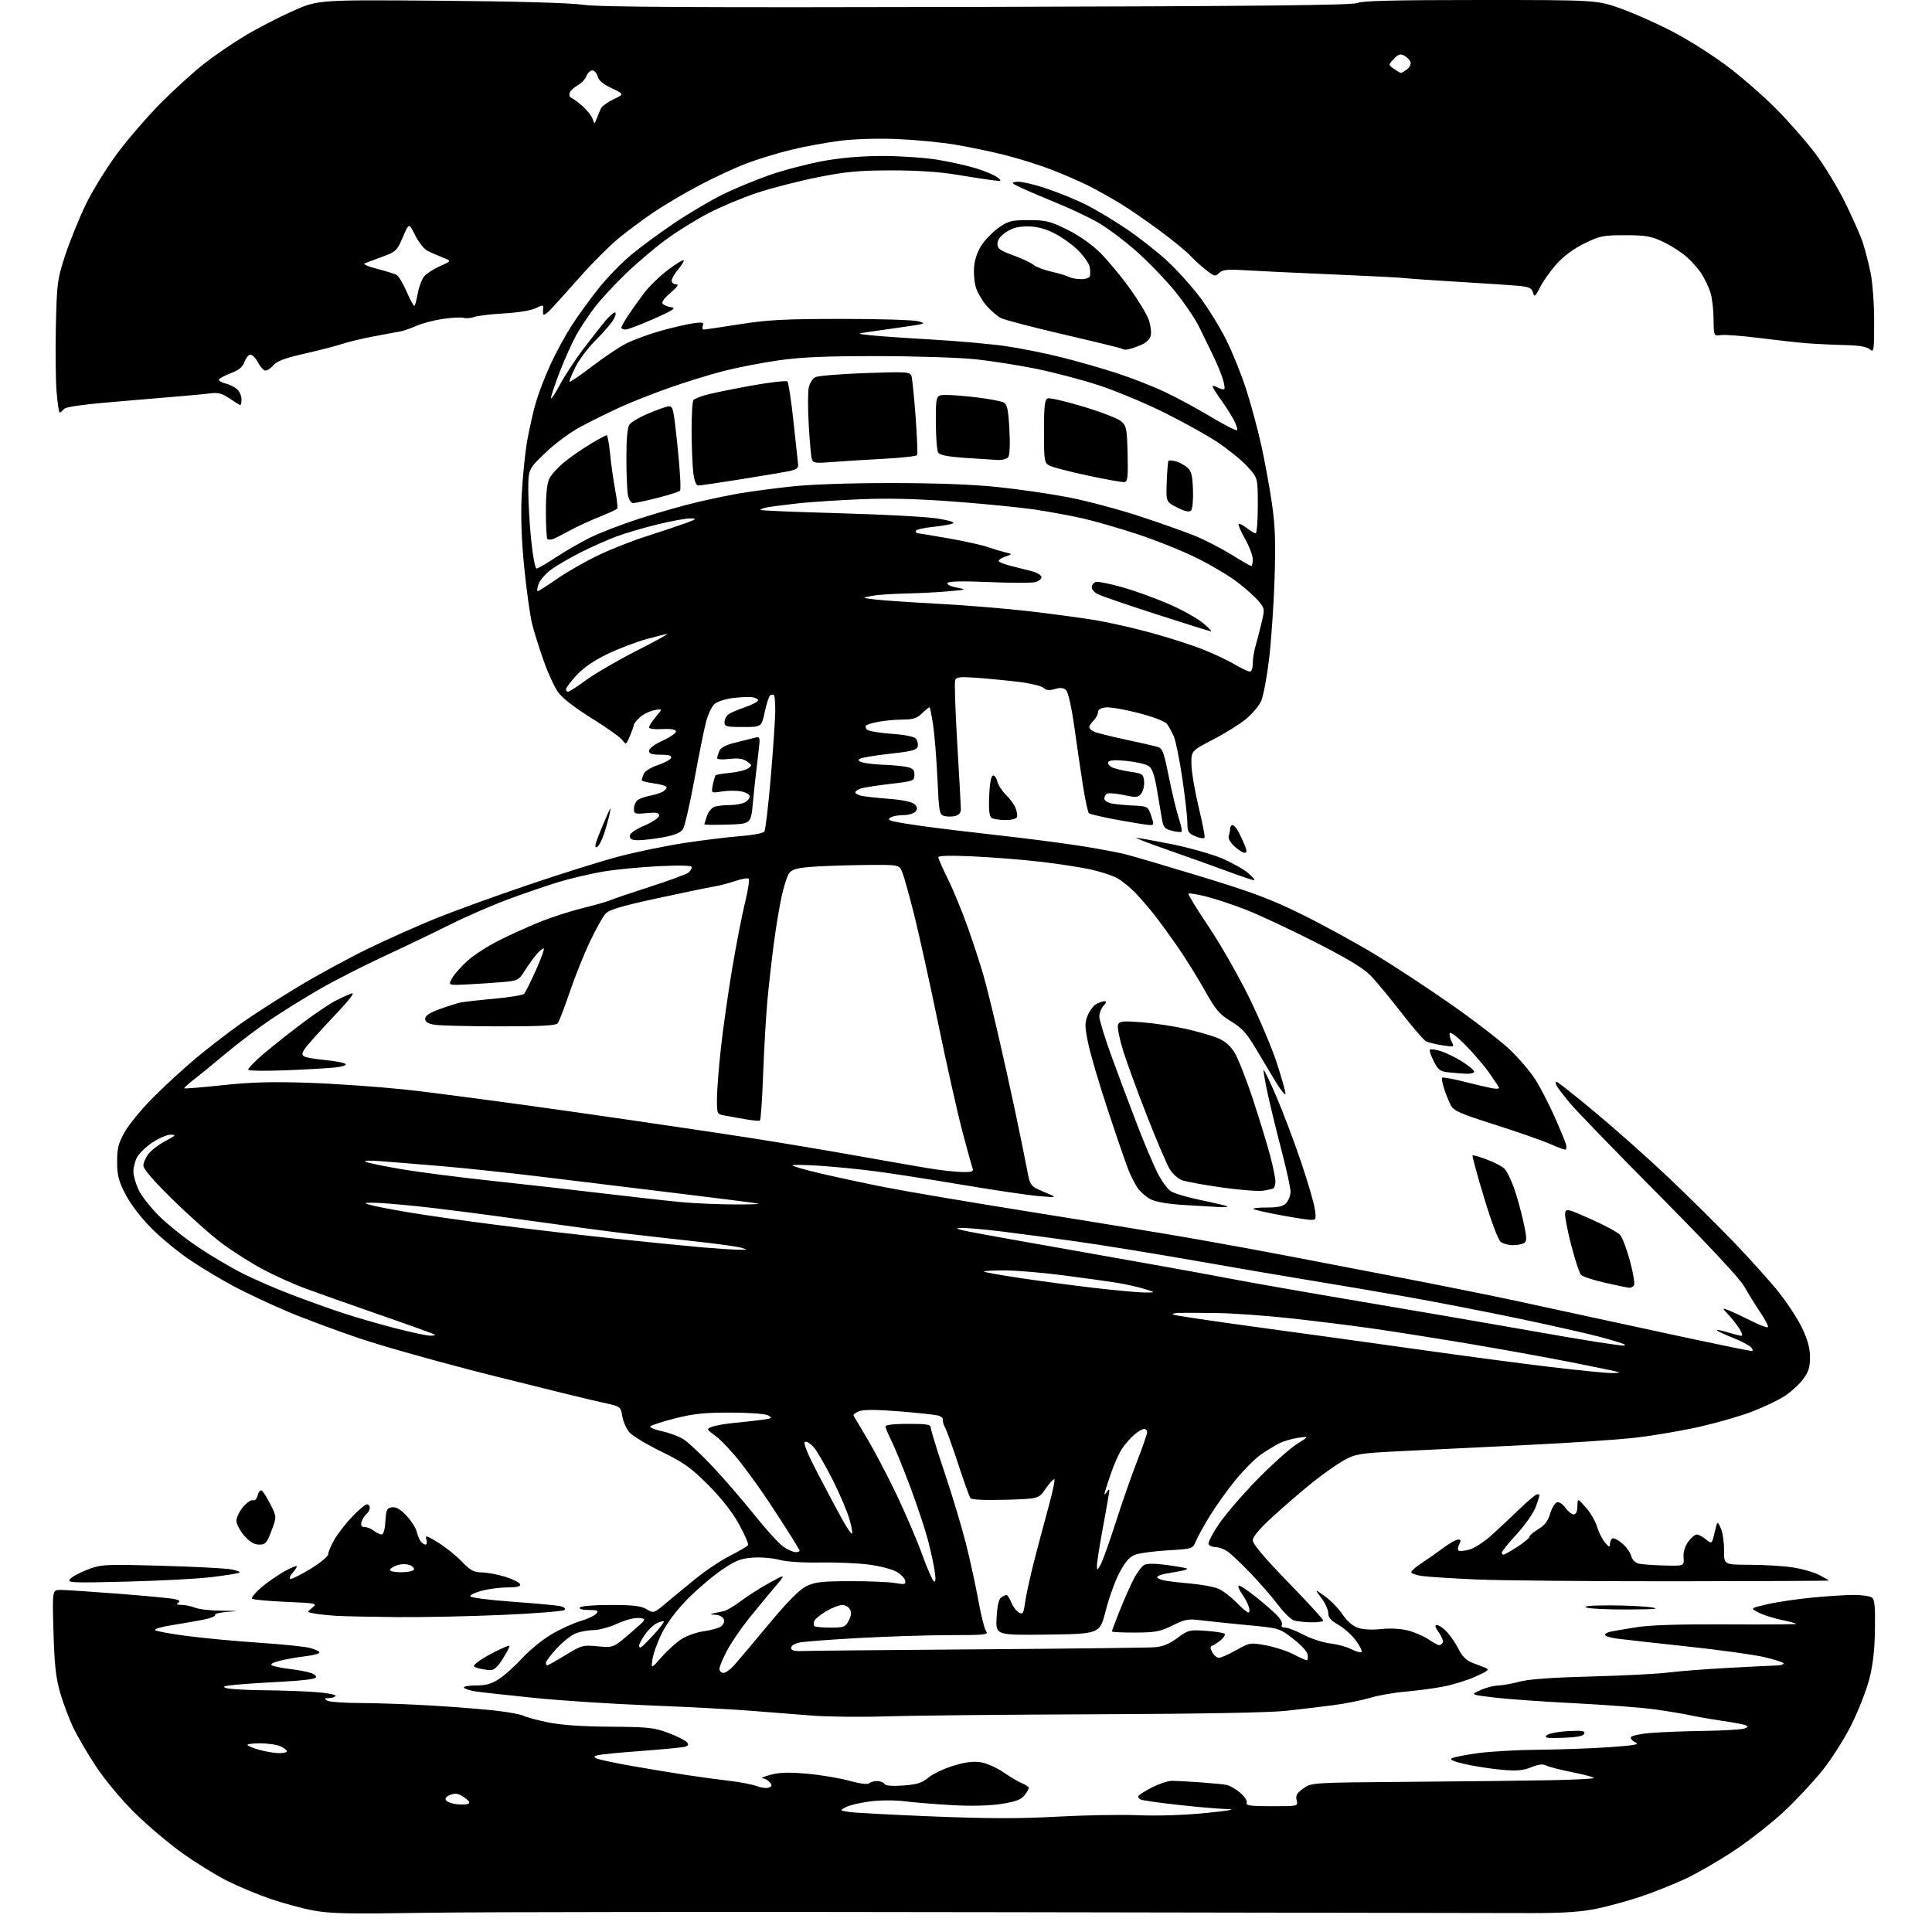 <?xml version="1.0" encoding="UTF-8" standalone="no"?>
<svg 
  version="1.1" 
  xmlns="http://www.w3.org/2000/svg" 
  xmlns:xlink="http://www.w3.org/1999/xlink" 
  xmlns:svg="http://www.w3.org/2000/svg"
  xmlns:rdf="http://www.w3.org/1999/02/22-rdf-syntax-ns#"
  xmlns:cc="http://creativecommons.org/ns#"
  xmlns:dc="http://purl.org/dc/elements/1.1/"
  viewBox="0 0 768 768"
  width="768"
  height="768"
>
<style>svg {background-color: white; }</style>"
<path stroke="none" fill="black" fill-rule="evenodd" d="M169.50,760.36C138.87,760.86 131.13,760.70 124.54,759.45C120.17,758.63 112.52,756.55 107.54,754.85C102.57,753.15 94.90,749.96 90.50,747.76C86.10,745.57 78.05,740.61 72.62,736.75C67.18,732.88 58.59,725.62 53.53,720.61C48.29,715.43 41.69,707.53 38.23,702.29C34.88,697.22 30.79,690.25 29.14,686.79C27.49,683.33 25.15,677.12 23.95,673.00C22.22,667.08 21.65,661.98 21.26,648.75C20.77,632.00 20.77,632.00 24.13,632.01C25.99,632.02 36.27,632.71 47.00,633.53C57.73,634.36 67.78,635.31 69.34,635.65C71.40,636.10 71.81,636.50 70.84,637.12C69.91,637.71 70.32,637.97 72.18,637.98C73.66,637.99 76.14,638.51 77.68,639.13C79.23,639.75 84.10,640.27 88.50,640.29C94.89,640.32 95.34,640.40 90.72,640.71C87.54,640.93 85.19,641.50 85.49,641.98C85.78,642.46 83.66,643.31 80.76,643.87C77.87,644.43 72.20,645.41 68.16,646.05C64.12,646.69 61.19,647.57 61.66,648.01C62.12,648.44 67.90,649.50 74.50,650.35C81.10,651.21 93.92,652.40 103.00,653.01C112.08,653.61 121.19,654.55 123.25,655.09C125.31,655.63 127.00,656.45 127.00,656.90C127.00,657.35 124.45,658.02 121.33,658.39C118.21,658.76 113.66,659.56 111.21,660.18C108.35,660.90 107.26,661.55 108.14,662.03C108.89,662.43 112.17,663.08 115.43,663.47C118.70,663.87 122.48,664.61 123.85,665.13C125.34,665.70 125.96,666.44 125.41,666.98C124.91,667.48 119.10,668.16 112.50,668.48C105.90,668.81 97.58,669.35 94.00,669.69C88.97,670.17 88.07,670.48 90.00,671.05C91.38,671.47 98.12,671.85 105.00,671.91C111.88,671.96 121.20,672.30 125.72,672.65C130.24,673.00 133.70,673.68 133.41,674.15C133.12,674.62 131.90,675.01 130.69,675.02C128.91,675.03 128.78,675.21 130.00,676.00C130.82,676.53 136.90,676.98 143.50,676.99C150.10,677.00 162.93,677.46 172.00,678.01C181.07,678.56 192.50,679.47 197.38,680.04C202.27,680.61 207.08,681.51 208.08,682.04C209.08,682.58 213.40,683.75 217.70,684.64C222.93,685.73 231.11,686.31 242.50,686.39C257.79,686.50 260.13,686.76 265.73,688.89C269.16,690.19 272.45,691.84 273.04,692.54C273.83,693.50 273.64,693.96 272.30,694.35C271.31,694.64 263.75,695.37 255.50,695.99C247.25,696.60 239.38,697.34 238.01,697.63C236.09,698.04 235.86,698.34 237.01,698.96C237.83,699.41 244.12,700.76 251.00,701.97C257.88,703.18 267.77,704.82 273.00,705.61C278.23,706.40 285.88,707.44 290.00,707.92C294.12,708.40 298.97,709.33 300.76,710.00C302.56,710.66 304.75,710.93 305.63,710.59C306.92,710.09 306.99,709.69 305.99,708.49C305.31,707.67 304.02,706.96 303.13,706.91C302.23,706.86 303.63,706.23 306.24,705.52C309.74,704.55 313.52,704.44 320.74,705.07C326.11,705.54 333.65,706.80 337.50,707.86C341.69,709.02 344.88,709.44 345.45,708.90C345.97,708.41 347.41,708.00 348.64,708.00C349.87,708.00 351.19,708.51 351.58,709.12C352.03,709.86 354.62,710.08 359.08,709.76C364.52,709.37 366.50,708.75 368.99,706.66C370.69,705.23 375.11,703.11 378.80,701.97C383.46,700.51 386.79,700.07 389.72,700.50C392.09,700.84 396.16,702.64 399.00,704.59C401.78,706.50 405.17,708.49 406.53,709.01C407.89,709.53 408.99,710.30 408.98,710.73C408.97,711.15 408.18,712.50 407.23,713.71C405.92,715.39 403.68,716.21 398.00,717.09C393.26,717.82 386.08,718.00 378.50,717.57C371.90,717.20 363.46,716.52 359.74,716.05C355.93,715.56 349.91,715.57 345.98,716.07C342.13,716.55 337.80,717.57 336.35,718.32C333.72,719.70 333.72,719.70 337.61,720.29C339.75,720.62 354.77,721.42 371.00,722.07C392.85,722.95 405.55,722.97 420.00,722.16C430.73,721.56 445.35,721.30 452.50,721.58C460.39,721.90 471.00,721.54 479.50,720.68C488.82,719.74 491.61,719.22 487.85,719.13C484.74,719.06 476.11,718.33 468.68,717.50C461.25,716.68 454.46,715.73 453.59,715.40C452.72,715.06 452.27,714.38 452.58,713.88C452.89,713.37 455.38,711.83 458.13,710.44C460.87,709.05 464.32,707.91 465.80,707.90C467.29,707.90 472.32,708.17 477.00,708.50C481.68,708.83 486.48,709.30 487.67,709.55C488.87,709.80 491.26,711.19 492.98,712.63C494.71,714.10 495.88,715.88 495.59,716.64C495.16,717.73 497.10,718.00 505.55,718.00C516.04,718.00 516.04,718.00 515.44,715.62C514.97,713.73 515.51,712.77 518.10,710.93C521.35,708.61 521.41,708.61 560.43,708.30C581.92,708.13 607.03,707.85 616.24,707.67C625.45,707.49 633.23,707.11 633.52,706.81C633.81,706.52 630.10,705.50 625.27,704.54C620.45,703.58 615.68,702.36 614.67,701.82C613.38,701.13 611.62,701.33 608.67,702.52C605.41,703.82 602.87,704.04 597.00,703.52C592.88,703.15 586.39,702.15 582.58,701.30C577.84,700.25 576.14,699.50 577.16,698.93C577.97,698.48 582.66,697.55 587.57,696.89C592.48,696.22 603.25,695.62 611.50,695.55C619.75,695.48 632.33,695.03 639.47,694.55C649.47,693.87 651.92,693.44 650.19,692.67C648.95,692.12 648.10,691.18 648.30,690.58C648.50,689.99 652.00,689.22 656.08,688.88C660.16,688.54 669.80,688.17 677.50,688.06C685.20,687.95 692.37,687.52 693.43,687.10C695.01,686.48 695.08,686.25 693.83,685.77C693.00,685.45 688.76,684.66 684.41,684.03C680.06,683.39 674.48,682.42 672.00,681.87C669.52,681.32 663.23,680.27 658.00,679.53C652.77,678.80 638.38,677.69 626.00,677.07C613.62,676.45 599.23,675.43 594.00,674.80C584.50,673.66 584.50,673.66 588.50,671.86C590.70,670.86 593.85,670.04 595.50,670.01C597.15,669.99 600.98,669.31 604.00,668.50C607.69,667.50 617.07,666.82 632.50,666.43C645.15,666.10 658.88,665.40 663.00,664.87C667.12,664.34 677.92,663.50 687.00,663.01C696.08,662.51 704.74,662.09 706.25,662.06C707.76,662.03 709.00,661.66 709.00,661.25C709.00,660.83 705.51,659.69 701.25,658.71C696.99,657.73 683.18,655.82 670.57,654.48C657.96,653.13 645.47,651.73 642.82,651.38C640.17,651.03 638.00,650.36 638.00,649.89C638.00,649.42 639.01,648.84 640.25,648.59C641.49,648.34 646.10,647.56 650.50,646.85C655.87,645.98 667.61,645.61 686.25,645.72C701.51,645.81 714.00,645.72 714.00,645.52C714.00,645.31 711.41,644.61 708.25,643.96C705.09,643.30 700.97,641.99 699.09,641.03C695.68,639.29 695.68,639.29 702.59,637.70C706.39,636.82 714.45,635.63 720.50,635.05C726.55,634.47 733.98,634.00 737.00,634.01C740.02,634.02 743.17,634.46 744.00,634.98C745.21,635.75 745.47,638.20 745.32,647.72C745.20,655.95 744.52,661.91 743.07,667.50C741.92,671.90 738.75,680.00 736.03,685.50C733.30,691.00 728.13,699.17 724.54,703.65C720.95,708.14 714.07,715.50 709.26,720.01C704.44,724.53 695.54,731.52 689.49,735.56C683.43,739.60 674.65,744.68 669.99,746.85C665.32,749.02 657.45,752.17 652.50,753.84C647.55,755.51 639.67,757.69 635.00,758.67C628.70,760.01 621.98,760.47 609.00,760.48C599.38,760.49 504.88,760.33 399.00,760.13C293.12,759.93 189.85,760.03 169.50,760.36zM185.90,717.11C186.96,716.78 186.74,716.21 185.04,714.83C183.80,713.83 182.04,713.01 181.14,713.02C180.24,713.02 178.83,713.45 178.01,713.97C177.03,714.59 176.86,715.25 177.51,715.88C178.05,716.41 179.85,717.01 181.50,717.20C183.15,717.40 185.13,717.36 185.90,717.11zM110.75,696.90C112.54,696.96 114.00,696.62 114.00,696.16C114.00,695.70 112.85,694.80 111.45,694.16C110.05,693.52 106.38,693.00 103.29,693.00C100.20,693.00 98.00,693.34 98.40,693.75C98.81,694.16 101.02,695.02 103.32,695.65C105.62,696.29 108.96,696.85 110.75,696.90zM621.42,690.80C615.04,691.04 613.75,690.85 614.77,689.83C615.47,689.13 619.23,688.38 623.14,688.16C628.84,687.84 630.16,688.03 629.79,689.13C629.47,690.10 627.03,690.59 621.42,690.80zM352.50,682.27C342.60,682.60 329.32,682.47 323.00,681.99C316.68,681.51 305.65,680.64 298.50,680.06C291.35,679.47 273.35,678.52 258.50,677.94C243.65,677.36 222.95,676.02 212.50,674.95C202.05,673.89 191.58,672.74 189.24,672.39C186.89,672.05 184.73,671.37 184.43,670.88C184.13,670.40 186.27,670.00 189.19,670.00C193.31,669.99 195.42,669.38 198.61,667.25C200.87,665.74 204.98,662.02 207.74,659.00C210.50,655.98 215.62,651.80 219.13,649.72C222.63,647.64 227.82,645.26 230.67,644.42C233.51,643.59 236.38,642.25 237.04,641.45C238.06,640.22 237.61,640.00 234.06,640.00C231.53,640.00 230.13,639.61 230.50,639.00C230.85,638.43 236.04,638.00 242.65,638.00C251.65,638.00 254.82,638.37 257.03,639.68C259.84,641.34 259.91,641.31 264.55,637.43C267.13,635.27 272.44,630.88 276.37,627.68C280.29,624.47 286.50,620.32 290.18,618.45C293.85,616.58 297.08,614.68 297.36,614.22C297.65,613.76 296.04,610.04 293.79,605.94C291.13,601.11 286.85,595.64 281.57,590.34C274.66,583.41 271.86,581.41 262.97,577.07C257.21,574.26 251.49,570.83 250.25,569.43C249.02,568.04 247.73,565.14 247.38,562.99C246.76,559.08 246.76,559.08 239.13,557.45C234.93,556.55 215.53,551.79 196.00,546.88C176.47,541.97 152.62,535.30 143.00,532.06C133.38,528.81 120.10,523.85 113.50,521.02C106.90,518.19 97.68,513.85 93.01,511.37C88.34,508.89 80.69,504.32 76.01,501.20C71.33,498.09 64.33,492.38 60.46,488.52C56.22,484.29 52.07,478.91 50.02,475.00C47.19,469.60 46.60,467.40 46.56,462.00C46.53,456.61 47.03,454.58 49.49,450.12C51.12,447.16 56.24,440.94 60.85,436.29C65.46,431.65 73.17,424.58 77.97,420.57C82.78,416.57 90.65,410.50 95.46,407.08C100.27,403.67 110.57,397.02 118.35,392.33C126.13,387.63 138.80,380.74 146.50,377.01C154.20,373.28 166.35,367.87 173.50,364.98C180.65,362.09 197.07,356.14 210.00,351.75C222.93,347.35 239.14,342.28 246.04,340.46C252.94,338.64 264.65,336.23 272.06,335.10C279.47,333.97 289.47,332.75 294.27,332.38C299.07,332.01 303.37,331.21 303.82,330.60C304.28,330.00 305.43,320.27 306.39,309.00C307.35,297.73 308.15,285.88 308.17,282.69C308.19,279.49 307.97,276.63 307.67,276.34C307.37,276.04 306.72,276.06 306.21,276.37C305.70,276.68 304.71,279.65 304.01,282.97C302.73,289.00 302.73,289.00 295.36,289.00C288.83,289.00 288.00,288.79 288.00,287.12C288.00,286.09 288.62,284.73 289.37,284.10C290.13,283.48 293.09,282.17 295.95,281.20C298.81,280.22 301.23,279.00 301.32,278.46C301.42,277.93 300.41,277.35 299.07,277.16C297.74,276.97 294.26,277.11 291.35,277.48C288.43,277.84 285.15,278.89 284.05,279.82C282.95,280.74 281.40,284.03 280.61,287.13C279.82,290.22 277.74,300.57 275.99,310.13C274.23,319.68 272.21,328.43 271.50,329.56C270.58,331.02 268.33,331.96 263.74,332.81C260.18,333.46 255.71,334.00 253.80,334.00C251.25,334.00 250.33,333.57 250.33,332.35C250.33,331.30 252.44,329.80 256.17,328.19C259.47,326.76 262.00,325.04 262.00,324.21C262.00,323.06 260.94,322.85 257.00,323.23C252.35,323.67 252.00,323.55 252.00,321.48C252.00,320.25 252.61,318.74 253.35,318.13C254.09,317.51 256.22,316.72 258.10,316.37C259.97,316.01 262.29,315.32 263.25,314.82C264.21,314.33 265.00,313.51 265.00,313.00C265.00,312.49 262.75,311.77 260.00,311.41C257.25,311.04 255.03,310.46 255.07,310.12C255.11,309.78 255.47,308.66 255.87,307.64C256.28,306.60 258.74,305.06 261.49,304.14C264.17,303.24 266.55,301.94 266.77,301.25C267.05,300.37 265.80,300.00 262.58,300.00C259.10,300.00 258.00,299.63 258.00,298.44C258.00,297.53 260.29,295.84 263.55,294.35C266.60,292.95 268.92,291.29 268.70,290.65C268.44,289.92 266.40,289.62 263.15,289.82C260.19,290.01 258.00,289.72 258.00,289.15C258.00,288.60 259.23,286.69 260.73,284.91C263.47,281.66 263.47,281.66 260.03,282.34C258.14,282.72 255.56,284.00 254.30,285.19C253.03,286.38 252.00,287.67 252.00,288.05C252.00,288.44 251.30,290.44 250.43,292.51C248.94,296.09 248.80,296.17 247.47,294.27C246.71,293.17 241.23,289.26 235.29,285.58C228.63,281.45 223.49,277.47 221.87,275.19C220.42,273.16 217.84,267.56 216.14,262.74C214.44,257.93 212.38,251.40 211.57,248.24C210.76,245.08 209.35,235.07 208.43,226.00C207.30,214.72 206.97,205.52 207.38,196.90C207.72,189.97 208.69,180.30 209.54,175.40C210.39,170.51 211.98,163.47 213.08,159.77C214.17,156.07 216.78,149.32 218.88,144.77C220.97,140.22 224.71,133.35 227.19,129.50C229.66,125.65 234.45,119.03 237.83,114.79C241.20,110.54 247.01,104.53 250.73,101.44C254.46,98.34 262.15,92.66 267.84,88.82C273.52,84.98 282.09,79.89 286.88,77.51C291.67,75.12 300.24,71.55 305.92,69.58C311.61,67.60 321.23,65.08 327.30,63.99C334.51,62.69 342.72,62.00 350.92,62.00C357.84,62.01 367.58,62.67 372.56,63.48C377.54,64.29 384.52,65.84 388.07,66.94C391.62,68.04 395.42,69.65 396.51,70.53C398.40,72.05 398.30,72.11 394.50,71.64C392.30,71.36 385.77,70.36 380.00,69.41C373.13,68.29 364.14,67.70 354.00,67.73C341.31,67.76 336.07,68.26 325.12,70.45C317.76,71.92 307.06,74.66 301.34,76.53C295.62,78.40 286.83,82.06 281.81,84.65C276.78,87.25 269.03,92.06 264.59,95.35C260.14,98.63 252.96,104.73 248.64,108.91C244.32,113.08 238.87,118.97 236.53,122.00C234.20,125.03 230.89,129.97 229.19,133.00C227.49,136.03 224.51,142.65 222.55,147.71C220.60,152.78 219.01,157.50 219.03,158.21C219.04,158.92 220.62,156.57 222.53,153.00C224.44,149.43 228.59,143.08 231.75,138.90C234.91,134.72 238.95,129.57 240.72,127.46C242.49,125.34 244.24,123.91 244.61,124.27C244.97,124.64 244.49,126.14 243.53,127.60C242.57,129.06 239.43,132.62 236.55,135.49C233.67,138.37 230.12,143.12 228.67,146.04C227.21,148.96 226.20,151.53 226.42,151.75C226.64,151.97 230.69,149.20 235.43,145.58C240.16,141.97 246.25,137.89 248.96,136.52C251.67,135.15 257.62,132.95 262.19,131.64C266.76,130.33 272.63,128.95 275.24,128.57C279.29,127.98 279.90,128.11 279.38,129.44C279.06,130.30 279.22,131.00 279.75,131.00C280.28,131.00 286.74,130.05 294.10,128.89C305.29,127.13 311.96,126.78 334.50,126.77C349.35,126.76 363.07,127.18 365.00,127.70C368.28,128.59 367.93,128.73 359.50,129.92C354.55,130.61 348.25,131.52 345.50,131.92C340.50,132.66 340.50,132.66 346.00,133.27C349.02,133.61 360.01,134.38 370.42,134.97C380.83,135.57 394.10,136.76 399.92,137.61C405.74,138.46 415.68,140.45 422.00,142.04C428.32,143.63 438.23,146.47 444.00,148.35C449.77,150.23 458.32,153.58 463.00,155.78C467.68,157.98 476.00,162.48 481.50,165.79C487.00,169.09 491.64,171.42 491.81,170.97C491.98,170.51 491.38,168.70 490.47,166.95C489.57,165.20 487.29,161.62 485.41,159.01C483.54,156.40 482.00,153.96 482.00,153.60C482.00,153.23 482.94,153.43 484.09,154.05C485.23,154.66 486.40,154.93 486.69,154.65C486.97,154.37 486.65,152.42 485.98,150.32C485.31,148.22 483.55,144.03 482.07,141.00C480.59,137.97 478.14,132.95 476.61,129.83C475.09,126.71 470.81,120.41 467.10,115.83C463.39,111.25 456.41,104.01 451.58,99.74C446.75,95.48 439.81,90.31 436.15,88.26C432.49,86.21 425.45,82.89 420.50,80.87C415.55,78.86 409.25,76.18 406.50,74.91C401.92,72.80 401.72,72.58 404.18,72.25C405.65,72.05 410.92,73.24 415.89,74.91C420.86,76.57 428.01,79.49 431.77,81.39C435.54,83.28 442.64,87.54 447.56,90.84C452.48,94.15 459.74,99.83 463.71,103.47C467.67,107.11 473.60,113.65 476.88,118.00C480.16,122.36 484.89,129.99 487.38,134.97C489.87,139.94 493.46,148.84 495.37,154.75C497.28,160.66 499.98,170.68 501.38,177.00C502.78,183.32 504.67,193.68 505.59,200.00C506.91,209.08 507.14,215.45 506.65,230.28C506.32,240.61 505.32,255.01 504.44,262.28C503.56,269.55 502.13,277.00 501.27,278.83C500.41,280.65 497.74,283.79 495.35,285.78C492.96,287.78 487.07,291.46 482.25,293.96C473.50,298.50 473.50,298.50 473.62,304.00C473.69,307.02 474.97,314.56 476.46,320.74C477.95,326.93 479.02,332.41 478.84,332.92C478.65,333.44 477.08,333.25 475.25,332.47C472.36,331.25 472.00,330.66 472.00,327.10C472.00,324.91 471.10,317.00 470.01,309.54C468.91,302.07 467.38,294.51 466.61,292.73C465.84,290.95 464.60,288.71 463.86,287.75C463.07,286.74 458.37,284.94 452.63,283.45C447.20,282.04 441.35,281.03 439.63,281.20C437.57,281.40 436.49,282.05 436.48,283.09C436.48,283.96 435.69,285.46 434.73,286.41C433.78,287.36 433.00,288.54 433.00,289.04C433.00,289.53 433.79,290.32 434.75,290.79C435.71,291.26 441.23,292.66 447.00,293.90C452.77,295.13 458.59,296.45 459.93,296.82C462.13,297.44 462.58,298.58 464.65,308.91C465.92,315.19 467.68,322.53 468.58,325.23C469.47,327.92 469.98,330.35 469.71,330.62C469.44,330.89 467.71,330.72 465.86,330.24C462.94,329.49 462.42,328.87 461.86,325.44C461.51,323.27 460.61,317.95 459.86,313.61C458.86,307.78 457.98,305.39 456.50,304.44C455.40,303.74 451.52,302.86 447.87,302.48C443.59,302.04 441.02,302.17 440.59,302.85C440.24,303.43 440.83,304.37 441.90,304.95C442.98,305.52 446.26,306.34 449.18,306.76C454.16,307.47 454.52,307.71 454.79,310.51C454.96,312.15 454.48,314.34 453.73,315.36C452.49,317.05 451.86,317.11 446.70,316.04C443.58,315.39 440.57,315.15 440.01,315.49C439.46,315.84 439.00,316.75 439.00,317.51C439.00,318.31 440.40,319.14 442.25,319.46C444.04,319.76 447.93,320.11 450.90,320.25C456.18,320.49 456.34,320.59 457.60,324.25C458.76,327.62 458.72,328.00 457.20,327.98C456.26,327.98 450.57,327.07 444.54,325.98C438.52,324.88 433.25,323.65 432.84,323.24C432.43,322.83 431.39,318.00 430.52,312.50C429.66,307.00 428.11,296.49 427.09,289.15C426.00,281.37 424.64,275.21 423.83,274.40C422.81,273.38 421.62,273.25 419.33,273.90C417.09,274.55 415.85,274.43 414.86,273.46C414.11,272.73 409.90,271.68 405.50,271.13C401.10,270.58 393.62,269.84 388.89,269.48C381.71,268.95 380.18,269.10 379.69,270.36C379.37,271.19 379.75,282.59 380.53,295.69C381.31,308.78 381.96,320.46 381.97,321.63C381.99,323.01 381.21,323.97 379.78,324.35C378.56,324.67 376.60,324.69 375.43,324.39C373.41,323.89 373.26,323.05 372.62,309.18C372.24,301.11 371.47,291.59 370.91,288.03C370.35,284.47 369.74,281.40 369.55,281.22C369.36,281.03 368.06,282.03 366.65,283.44C364.57,285.53 363.11,286.01 358.80,286.04C355.88,286.07 351.57,286.46 349.21,286.92C346.85,287.37 344.63,288.04 344.28,288.39C343.92,288.74 344.09,289.49 344.65,290.05C345.22,290.62 349.57,291.35 354.34,291.69C359.55,292.05 363.43,292.82 364.08,293.60C364.68,294.32 365.01,295.70 364.82,296.67C364.54,298.14 362.66,298.64 353.80,299.62C347.93,300.27 342.54,301.17 341.82,301.61C340.89,302.19 341.22,302.61 343.01,303.11C344.38,303.49 348.20,303.90 351.50,304.02C354.80,304.14 358.85,304.53 360.50,304.88C362.86,305.38 363.50,306.05 363.50,308.01C363.50,310.41 363.16,310.54 354.00,311.60C348.77,312.21 343.49,313.03 342.25,313.42C341.01,313.81 340.00,314.51 340.00,314.96C340.00,315.41 341.01,316.02 342.25,316.31C343.49,316.61 348.46,317.16 353.30,317.54C358.95,317.99 362.63,318.78 363.59,319.73C364.73,320.87 364.80,321.53 363.91,322.61C363.28,323.37 361.12,324.01 359.13,324.02C357.13,324.02 354.88,324.42 354.12,324.91C353.01,325.61 353.11,325.90 354.63,326.38C355.66,326.71 361.24,327.63 367.01,328.43C372.78,329.23 386.05,330.84 396.50,332.00C406.95,333.16 421.35,335.00 428.50,336.10C435.65,337.19 444.20,338.78 447.50,339.62C450.80,340.46 464.52,344.51 478.00,348.62C497.86,354.68 505.34,357.49 517.50,363.49C525.75,367.56 538.69,374.63 546.27,379.20C553.84,383.76 567.62,392.81 576.91,399.30C586.19,405.80 596.69,413.90 600.25,417.30C603.81,420.71 608.32,426.02 610.29,429.09C612.25,432.17 615.64,438.69 617.82,443.59C620.01,448.49 622.09,453.51 622.46,454.75C622.83,455.99 622.71,457.00 622.19,457.00C621.67,457.00 618.83,455.93 615.87,454.62C612.91,453.31 603.18,449.92 594.25,447.08C580.07,442.57 577.83,441.57 576.64,439.21C575.88,437.72 574.71,434.78 574.03,432.68C573.36,430.58 573.01,428.65 573.27,428.39C573.53,428.13 577.29,428.81 581.62,429.89C585.96,430.98 591.02,432.17 592.87,432.54C594.72,432.91 596.07,432.83 595.87,432.36C595.67,431.88 593.93,429.25 592.00,426.50C590.08,423.75 585.85,418.80 582.61,415.50C579.31,412.14 576.53,410.03 576.30,410.69C576.06,411.35 576.40,412.87 577.04,414.07C578.19,416.22 578.12,416.25 573.35,415.53C570.68,415.13 567.74,414.40 566.82,413.90C565.89,413.41 561.39,408.16 556.82,402.25C552.25,396.34 546.71,389.69 544.51,387.48C541.78,384.74 534.76,380.55 522.50,374.35C512.60,369.34 500.38,363.63 495.35,361.65C490.31,359.68 483.21,357.32 479.56,356.40C475.91,355.49 472.71,354.96 472.44,355.23C472.17,355.50 475.70,361.30 480.30,368.11C484.89,374.93 492.09,387.48 496.29,396.00C500.50,404.52 505.53,416.36 507.47,422.31C509.41,428.25 511.00,433.85 511.00,434.75C511.00,435.65 509.37,433.71 507.37,430.44C505.37,427.17 501.71,421.07 499.24,416.88C495.60,410.73 493.70,408.63 489.36,406.00C484.72,403.19 483.28,401.49 478.87,393.62C476.06,388.61 471.26,380.90 468.21,376.50C465.16,372.10 461.08,366.48 459.14,364.00C457.20,361.52 453.79,357.55 451.56,355.17C449.33,352.78 445.82,349.97 443.77,348.91C441.72,347.85 436.87,346.31 432.99,345.50C429.11,344.68 420.43,343.36 413.72,342.57C407.00,341.78 395.09,340.82 387.25,340.45C378.00,340.01 373.00,340.12 373.00,340.77C373.00,341.32 374.75,345.31 376.90,349.63C379.04,353.96 382.61,362.68 384.84,369.00C387.06,375.32 389.78,383.65 390.88,387.50C391.98,391.35 394.49,401.41 396.46,409.86C398.43,418.31 401.58,432.49 403.46,441.36C405.34,450.24 407.47,460.65 408.19,464.50C409.50,471.49 409.50,471.49 415.00,473.80C420.50,476.10 420.50,476.10 413.00,475.48C408.88,475.13 395.15,473.11 382.50,470.97C369.85,468.84 354.24,466.41 347.81,465.58C341.39,464.75 331.37,463.76 325.56,463.39C319.75,463.01 315.00,462.96 315.00,463.27C315.00,463.57 319.84,464.97 325.75,466.36C331.66,467.76 343.25,470.25 351.50,471.89C359.75,473.53 386.52,478.06 411.00,481.96C435.48,485.86 464.50,490.63 475.50,492.57C486.50,494.51 502.25,497.39 510.50,498.98C518.75,500.57 538.77,504.42 555.00,507.53C571.23,510.65 592.83,514.99 603.00,517.18C613.17,519.37 627.58,522.49 635.00,524.12C642.42,525.74 658.95,529.31 671.72,532.04C684.50,534.77 695.46,537.00 696.10,537.00C696.96,537.00 696.95,536.65 696.08,535.60C695.44,534.83 692.35,533.19 689.21,531.94C686.07,530.70 683.10,529.33 682.60,528.90C682.11,528.46 683.87,528.76 686.51,529.55C689.16,530.35 691.75,531.00 692.27,531.00C692.80,531.00 692.45,529.76 691.49,528.25C690.53,526.74 688.56,524.23 687.12,522.68C684.50,519.86 684.50,519.86 687.17,520.87C688.63,521.43 692.62,523.29 696.02,525.01C699.42,526.73 702.46,527.88 702.77,527.57C703.08,527.25 701.74,524.64 699.79,521.75C697.84,518.86 694.98,514.25 693.44,511.50C691.65,508.31 679.50,495.27 659.89,475.50C642.99,458.45 627.06,442.02 624.50,439.00C621.94,435.98 619.41,432.71 618.89,431.75C618.36,430.79 618.28,430.00 618.71,430.00C619.15,430.01 626.02,435.43 634.00,442.07C641.98,448.70 655.02,460.31 663.00,467.85C670.98,475.40 682.80,487.10 689.28,493.84C695.76,500.59 703.82,509.57 707.19,513.81C710.56,518.04 714.71,524.42 716.41,528.00C718.60,532.62 719.50,535.97 719.50,539.58C719.50,543.63 718.92,545.42 716.62,548.43C715.03,550.51 711.68,553.52 709.16,555.11C706.64,556.71 700.98,559.40 696.58,561.10C692.18,562.80 682.94,565.48 676.04,567.06C669.14,568.64 657.65,570.62 650.50,571.46C643.35,572.30 622.88,573.67 605.00,574.51C587.12,575.35 565.01,576.43 555.86,576.90C540.58,577.68 538.83,577.97 534.36,580.42C531.69,581.89 526.12,585.79 522.00,589.08C517.88,592.38 510.79,598.47 506.25,602.61C500.72,607.65 498.00,610.85 498.01,612.32C498.01,613.77 502.71,619.34 512.01,628.91C519.70,636.83 526.00,643.70 526.00,644.16C526.00,644.62 523.86,644.96 521.25,644.90C518.64,644.85 515.53,644.51 514.35,644.15C513.17,643.79 510.39,641.08 508.17,638.12C505.95,635.16 501.08,629.54 497.34,625.62C493.61,621.70 489.41,617.72 488.02,616.76C486.64,615.80 484.51,615.01 483.31,615.01C482.10,615.00 480.81,614.51 480.44,613.91C480.07,613.31 481.96,609.61 484.64,605.70C487.31,601.78 494.23,593.77 500.00,587.90C505.77,582.02 512.75,575.79 515.50,574.05C520.50,570.89 520.50,570.89 516.00,571.56C513.52,571.93 510.15,572.92 508.50,573.76C506.85,574.60 503.61,576.57 501.31,578.15C499.00,579.73 494.45,584.28 491.20,588.26C487.94,592.24 483.35,598.65 480.99,602.50C478.63,606.35 476.12,610.90 475.40,612.60C474.10,615.70 474.10,615.70 464.30,616.28C458.91,616.59 453.09,617.36 451.36,617.99C449.03,618.83 447.40,620.66 445.05,625.07C443.30,628.34 440.83,635.17 439.54,640.26C437.20,649.50 437.20,649.50 416.49,649.77C395.77,650.04 395.77,650.04 396.17,642.96C396.44,638.18 397.05,635.58 398.04,634.96C398.84,634.45 399.78,634.02 400.13,634.02C400.47,634.01 401.32,635.37 402.02,637.04C402.71,638.71 404.07,640.50 405.05,641.02C406.60,641.86 406.90,641.35 407.52,636.84C407.91,634.02 409.51,626.71 411.07,620.61C412.63,614.50 415.25,604.66 416.88,598.75C418.52,592.84 419.50,588.00 419.07,588.00C418.63,588.00 417.06,589.76 415.57,591.90C412.86,595.80 412.86,595.80 399.68,596.18C391.39,596.41 386.22,596.17 385.75,595.53C385.34,594.96 383.16,588.88 380.91,582.02C378.66,575.15 376.32,568.63 375.70,567.52C375.08,566.41 374.68,564.99 374.81,564.36C374.93,563.74 374.02,562.97 372.77,562.66C371.52,562.34 364.59,561.61 357.36,561.03C348.43,560.31 343.36,560.29 341.55,560.98C340.08,561.54 339.07,562.33 339.30,562.75C339.53,563.16 342.03,567.37 344.85,572.09C347.67,576.82 352.86,586.72 356.38,594.09C359.90,601.47 364.46,612.12 366.51,617.76C368.55,623.41 370.69,628.31 371.25,628.65C371.92,629.07 372.03,627.68 371.56,624.54C371.17,621.92 369.95,616.35 368.85,612.14C367.75,607.94 364.59,598.42 361.81,591.00C359.04,583.58 355.69,575.38 354.38,572.78C353.07,570.19 352.00,567.60 352.00,567.03C352.00,566.40 355.47,566.00 361.00,566.00C368.44,566.00 370.00,566.27 370.00,567.54C370.00,568.39 372.46,576.38 375.46,585.29C378.46,594.21 382.28,606.90 383.95,613.50C385.62,620.10 387.86,630.37 388.93,636.32C390.00,642.27 391.41,647.79 392.06,648.57C393.08,649.80 391.08,650.00 377.87,649.99C369.42,649.99 353.27,650.49 342.00,651.10C330.73,651.71 319.93,652.52 318.00,652.90C315.92,653.31 314.50,654.18 314.50,655.04C314.50,656.15 315.70,656.45 319.50,656.30C322.25,656.19 353.75,655.89 389.50,655.63C425.25,655.37 456.52,655.00 459.00,654.81C462.17,654.57 464.83,653.49 468.00,651.14C472.28,647.96 472.83,647.82 479.29,648.27C483.02,648.53 486.39,649.06 486.79,649.46C487.18,649.85 486.48,651.00 485.24,652.01C483.99,653.02 482.46,654.01 481.84,654.22C481.01,654.50 481.02,655.18 481.89,656.80C482.54,658.01 483.74,659.00 484.55,659.00C485.36,659.00 488.47,657.63 491.44,655.95C496.73,652.96 497.00,652.92 503.18,654.04C506.65,654.67 511.59,656.27 514.15,657.59C516.70,658.92 519.10,660.00 519.47,660.00C519.84,660.00 520.00,659.01 519.82,657.80C519.64,656.53 517.17,653.82 514.00,651.40C508.53,647.21 508.44,647.19 496.00,646.02C489.12,645.38 480.85,644.52 477.60,644.11C472.33,643.44 471.12,643.65 466.10,646.15C461.21,648.58 459.33,648.94 451.25,648.97C446.16,648.99 442.00,648.79 442.00,648.53C442.00,648.27 443.36,644.64 445.01,640.47C446.67,636.29 449.14,630.67 450.51,627.98C451.88,625.28 453.82,622.63 454.82,622.09C456.02,621.45 459.21,621.47 464.08,622.14C468.16,622.71 471.67,623.34 471.87,623.54C472.07,623.74 471.17,624.12 469.87,624.39C468.57,624.66 465.81,625.16 463.75,625.49C461.69,625.82 460.00,626.47 460.00,626.93C460.00,627.40 461.46,628.03 463.25,628.34C465.04,628.66 469.88,629.21 474.00,629.57C478.12,629.94 482.89,630.87 484.58,631.65C486.27,632.43 489.40,634.85 491.53,637.03C493.66,639.21 495.79,641.00 496.27,641.00C496.75,641.00 496.82,639.99 496.44,638.75C496.05,637.51 494.85,635.24 493.76,633.69C492.67,632.15 492.04,630.63 492.35,630.32C492.66,630.01 495.74,632.02 499.21,634.78C502.67,637.54 506.56,640.94 507.85,642.33C509.15,643.72 509.91,645.34 509.55,645.93C509.16,646.55 509.70,647.00 510.84,647.00C511.92,647.00 515.22,648.28 518.19,649.84C521.15,651.40 525.90,652.95 528.74,653.28C531.57,653.62 535.30,654.62 537.01,655.51C538.73,656.40 540.58,656.97 541.13,656.79C541.67,656.61 540.77,654.60 539.13,652.33C537.48,650.06 534.30,647.18 532.07,645.92C529.09,644.24 528.00,642.99 528.00,641.25C528.00,639.94 526.76,637.22 525.25,635.21C522.50,631.56 522.50,631.56 526.66,634.53C528.95,636.16 532.10,639.40 533.66,641.73C535.46,644.41 537.73,646.38 539.87,647.10C541.89,647.78 545.54,647.97 549.02,647.58C552.50,647.18 556.72,647.41 559.61,648.13C562.25,648.80 565.96,650.39 567.85,651.67C569.73,652.95 571.64,654.00 572.08,654.00C572.52,654.00 573.16,653.55 573.50,652.99C573.85,652.44 573.17,650.64 572.00,648.99C570.44,646.81 570.24,646.00 571.24,646.00C572.00,646.00 573.79,647.24 575.20,648.75C576.62,650.26 578.71,653.35 579.84,655.61C581.25,658.42 582.93,660.10 585.20,660.95C587.01,661.63 589.40,662.55 590.50,662.99C592.19,663.67 591.57,664.22 586.51,666.49C583.21,667.98 577.36,669.78 573.51,670.49C569.65,671.21 562.90,672.10 558.50,672.47C554.10,672.84 547.80,673.96 544.50,674.95C541.20,675.94 534.67,677.24 530.00,677.84C525.33,678.44 516.90,679.44 511.29,680.07C504.89,680.79 476.64,681.30 435.79,681.45C399.88,681.58 362.40,681.95 352.50,682.27zM287.59,665.00C288.46,665.00 290.46,663.54 292.03,661.75C293.60,659.96 299.76,652.65 305.71,645.50C313.09,636.65 317.82,631.87 320.52,630.54C323.87,628.88 326.64,628.57 338.00,628.54C345.43,628.52 353.45,628.85 355.83,629.27C359.61,629.95 360.11,629.83 359.82,628.33C359.64,627.38 358.10,625.79 356.39,624.80C354.69,623.80 349.74,622.52 345.40,621.95C341.05,621.38 332.32,621.01 326.00,621.12C319.09,621.25 312.60,620.82 309.75,620.05C307.13,619.34 302.40,618.95 299.24,619.18C294.46,619.52 292.39,620.34 287.00,624.00C283.42,626.43 277.35,631.58 273.50,635.45C269.11,639.87 265.28,644.93 263.23,649.00C261.43,652.58 259.69,657.30 259.38,659.50C258.80,663.50 258.80,663.50 263.04,658.67C265.38,656.01 268.98,652.77 271.05,651.47C273.12,650.16 277.10,648.79 279.89,648.42C282.68,648.05 285.72,647.19 286.64,646.52C287.64,645.79 288.07,644.62 287.69,643.64C287.34,642.71 285.86,641.95 284.28,641.88C282.31,641.80 282.08,641.64 283.50,641.35C284.60,641.11 286.48,640.71 287.67,640.46C288.87,640.21 291.96,638.39 294.54,636.42C297.13,634.44 302.22,631.20 305.87,629.20C312.50,625.57 312.50,625.57 308.00,630.89C305.52,633.81 300.94,639.37 297.81,643.24C294.69,647.12 290.75,652.87 289.06,656.03C287.38,659.19 286.00,662.50 286.00,663.39C286.00,664.28 286.71,665.00 287.59,665.00zM194.75,663.90C193.51,663.85 191.44,663.50 190.15,663.14C187.89,662.51 187.87,662.42 189.65,660.86C190.67,659.96 193.91,658.02 196.85,656.55C199.79,655.07 202.35,654.02 202.54,654.21C202.73,654.39 201.56,656.67 199.94,659.27C197.78,662.74 196.40,663.97 194.75,663.90zM217.55,662.00C217.86,662.00 221.12,660.16 224.80,657.92C231.23,654.00 231.75,653.86 237.65,654.44C243.79,655.03 243.79,655.03 250.48,649.27C257.17,643.50 257.17,643.50 254.07,643.19C252.26,643.00 248.62,643.94 245.36,645.44C242.28,646.85 238.00,648.00 235.85,648.00C233.70,648.00 230.49,648.61 228.72,649.35C226.95,650.10 223.59,652.79 221.25,655.33C218.91,657.87 217.00,660.42 217.00,660.98C217.00,661.54 217.25,662.00 217.55,662.00zM254.79,654.83C255.22,654.65 257.54,652.35 259.93,649.73C262.33,647.11 264.10,644.77 263.86,644.53C263.63,644.29 262.34,644.65 261.00,645.31C259.66,645.98 257.53,648.05 256.28,649.91C255.03,651.77 254.00,653.72 254.00,654.23C254.00,654.75 254.35,655.02 254.79,654.83zM330.14,647.00C335.48,647.00 336.06,646.78 337.39,644.22C338.38,642.30 338.53,640.90 337.86,639.72C337.33,638.77 335.95,638.00 334.79,638.00C333.63,638.00 330.78,639.11 328.46,640.47C326.13,641.83 323.99,643.59 323.69,644.38C323.38,645.16 323.41,646.07 323.74,646.40C324.06,646.73 326.95,647.00 330.14,647.00zM157.51,642.82C147.06,642.72 136.25,642.49 133.50,642.32C130.75,642.14 127.02,641.75 125.21,641.44C121.91,640.89 121.91,640.89 124.13,639.10C126.29,637.35 126.05,637.29 113.61,636.76C106.60,636.45 100.56,635.89 100.19,635.50C99.81,635.11 101.40,633.16 103.73,631.15C106.06,629.14 110.22,626.24 112.98,624.69C115.74,623.15 118.00,622.21 118.00,622.61C118.00,623.01 117.25,624.17 116.34,625.18C115.43,626.19 114.95,627.28 115.28,627.61C115.61,627.95 119.17,626.22 123.19,623.79C127.34,621.27 130.49,618.67 130.50,617.76C130.50,616.89 131.62,614.24 133.00,611.88C134.38,609.52 137.57,605.43 140.11,602.79C142.64,600.16 145.23,598.00 145.86,598.00C146.49,598.00 147.00,598.62 147.00,599.38C147.00,600.14 146.37,601.27 145.61,601.91C144.84,602.55 143.98,603.95 143.70,605.03C143.34,606.42 143.69,607.00 144.90,607.00C145.85,607.00 147.49,607.66 148.56,608.47C149.63,609.28 151.04,609.95 151.70,609.97C152.44,609.99 153.01,608.02 153.20,604.75C153.46,600.13 153.78,599.46 155.81,599.17C157.43,598.94 159.15,599.94 161.56,602.49C163.45,604.50 165.28,607.35 165.64,608.82C165.99,610.29 166.72,612.06 167.26,612.75C167.80,613.44 168.67,614.00 169.19,614.00C169.71,614.00 169.84,613.08 169.49,611.96C168.92,610.16 169.47,610.30 174.16,613.19C177.09,615.00 181.32,618.39 183.57,620.73C186.98,624.29 188.31,625.01 191.58,625.06C193.74,625.09 197.94,625.89 200.92,626.82C203.90,627.76 206.53,629.08 206.75,629.76C207.05,630.64 205.62,631.01 201.83,631.02C198.90,631.03 194.34,631.60 191.69,632.29C189.05,632.97 186.90,633.98 186.92,634.52C186.94,635.07 194.29,636.03 203.73,636.71C212.95,637.37 221.58,638.18 222.89,638.51C224.29,638.86 224.92,639.48 224.39,640.00C223.90,640.48 212.93,641.36 200.01,641.94C187.10,642.52 167.97,642.92 157.51,642.82zM647.00,639.80C639.02,639.83 631.60,639.47 630.50,639.00C629.23,638.46 632.72,638.15 640.00,638.16C646.33,638.17 653.75,638.53 656.50,638.95C660.20,639.53 657.72,639.75 647.00,639.80zM50.50,628.71C28.43,629.27 26.61,629.19 27.84,627.70C28.58,626.81 31.73,625.11 34.84,623.92C40.25,621.86 41.53,621.80 64.00,622.41C76.93,622.76 89.53,623.41 92.00,623.86C94.48,624.31 95.83,624.92 95.00,625.23C94.17,625.53 89.22,626.31 84.00,626.94C78.78,627.58 63.70,628.38 50.50,628.71zM665.25,628.58C631.29,628.60 595.85,628.28 586.50,627.85C577.15,627.43 567.59,626.81 565.25,626.48C562.91,626.15 561.00,625.46 561.00,624.95C561.00,624.44 562.91,622.78 565.25,621.26C567.59,619.74 571.45,617.04 573.83,615.25C576.21,613.46 578.81,612.00 579.61,612.00C580.75,612.00 580.84,612.43 580.03,613.94C579.46,615.01 579.38,616.11 579.84,616.40C580.31,616.69 582.26,616.49 584.18,615.96C586.11,615.43 590.05,612.86 592.94,610.25C595.83,607.64 600.87,602.91 604.14,599.75C607.41,596.59 610.52,594.00 611.04,594.00C611.57,594.00 612.00,594.17 612.00,594.37C612.00,594.58 611.33,596.64 610.52,598.95C609.70,601.27 606.33,606.11 603.02,609.72C599.71,613.33 597.00,616.67 597.00,617.14C597.00,617.62 597.30,618.00 597.66,618.00C598.03,618.00 600.50,616.60 603.16,614.90C605.82,613.19 608.00,611.37 608.00,610.86C608.00,610.35 609.57,609.01 611.49,607.88C613.97,606.41 615.32,604.66 616.18,601.80C616.84,599.60 618.03,597.54 618.83,597.23C619.70,596.90 621.08,597.76 622.23,599.34C623.29,600.80 624.80,602.00 625.58,602.00C626.51,602.00 627.01,600.87 627.04,598.75C627.08,595.50 627.08,595.50 630.38,599.22C632.19,601.27 634.20,604.72 634.85,606.88C635.49,609.04 636.90,611.86 637.98,613.15C639.57,615.06 639.94,615.18 639.97,613.81C639.99,612.88 640.41,611.86 640.92,611.55C641.42,611.24 643.17,612.11 644.81,613.49C646.44,614.87 648.06,617.11 648.41,618.48C648.77,619.93 649.98,621.21 651.30,621.54C652.54,621.85 657.15,622.20 661.53,622.30C669.50,622.50 669.50,622.50 669.24,619.17C669.07,617.06 669.73,614.78 671.05,612.92C672.20,611.32 673.73,610.00 674.46,610.00C675.18,610.00 676.84,610.86 678.14,611.92C680.50,613.83 680.50,613.83 681.59,609.17C682.68,604.50 682.68,604.50 684.04,607.50C684.79,609.15 685.37,613.09 685.34,616.25C685.28,622.00 685.28,622.00 695.39,622.02C700.95,622.03 708.56,622.48 712.29,623.02C716.03,623.56 720.87,624.91 723.04,626.02C725.22,627.13 727.00,628.15 727.00,628.28C727.00,628.42 699.21,628.55 665.25,628.58zM159.44,625.00C161.88,625.00 164.16,624.55 164.51,623.99C164.85,623.44 164.09,622.60 162.82,622.13C161.48,621.63 159.35,621.68 157.76,622.24C156.24,622.76 155.00,623.60 155.00,624.10C155.00,624.59 157.00,625.00 159.44,625.00zM437.50,622.00C438.28,620.62 440.98,613.08 443.50,605.23C446.01,597.38 449.86,586.38 452.04,580.78C454.22,575.19 456.00,570.03 456.00,569.31C456.00,568.59 455.44,568.02 454.75,568.04C454.06,568.06 452.34,569.07 450.92,570.29C449.51,571.50 447.34,573.95 446.12,575.73C444.90,577.50 442.79,582.19 441.45,586.15C440.10,590.11 439.01,593.61 439.02,593.93C439.02,594.24 439.47,593.83 440.00,593.00C440.53,592.17 440.97,591.95 440.98,592.50C440.98,593.05 439.86,599.53 438.49,606.90C437.12,614.28 436.02,621.25 436.04,622.40C436.07,624.35 436.17,624.32 437.50,622.00zM316.31,617.00C317.33,617.00 318.01,616.66 317.82,616.25C317.63,615.84 316.13,613.35 314.49,610.72C312.84,608.09 309.02,602.17 305.99,597.56C302.96,592.96 297.79,585.73 294.49,581.51C291.20,577.29 286.74,572.54 284.60,570.95C280.70,568.07 280.70,568.07 283.15,567.13C284.50,566.62 288.73,565.91 292.55,565.55C296.37,565.19 301.26,564.65 303.42,564.33C306.87,563.83 307.11,563.64 305.42,562.66C304.30,562.02 298.10,561.55 290.50,561.53C280.04,561.51 275.69,561.96 268.24,563.86C263.14,565.17 258.75,566.59 258.48,567.03C258.21,567.47 260.32,568.33 263.17,568.94C266.02,569.55 269.81,570.96 271.60,572.06C273.39,573.17 278.55,577.98 283.07,582.76C287.60,587.54 295.08,596.18 299.70,601.97C304.33,607.76 309.54,613.51 311.28,614.75C313.02,615.99 315.28,617.00 316.31,617.00zM103.03,614.00C101.05,614.00 99.28,612.94 97.10,610.47C95.40,608.52 94.00,605.86 94.00,604.54C94.00,603.23 95.19,600.74 96.64,599.02C98.08,597.30 99.84,596.11 100.54,596.38C101.29,596.66 102.07,595.84 102.44,594.39C102.78,593.03 103.50,592.19 104.05,592.53C104.59,592.87 106.15,595.34 107.52,598.04C110.00,602.93 110.00,602.93 107.93,608.46C106.09,613.38 105.54,614.00 103.03,614.00zM338.71,609.62C338.97,609.36 338.47,606.68 337.59,603.66C336.71,600.64 333.76,593.74 331.03,588.33C328.30,582.92 325.01,577.20 323.72,575.61C322.42,574.02 320.77,572.91 320.06,573.15C319.15,573.45 320.75,577.41 325.39,586.33C329.04,593.34 333.42,601.55 335.13,604.58C336.84,607.61 338.45,609.88 338.71,609.62zM640.50,545.81C642.70,545.83 644.05,545.67 643.50,545.45C642.95,545.24 634.40,543.46 624.50,541.50C614.60,539.54 595.92,536.17 583.00,534.01C570.08,531.85 553.20,529.19 545.50,528.09C537.80,526.99 523.40,525.19 513.50,524.10C503.60,523.00 490.10,522.03 483.50,521.95C476.90,521.86 470.19,521.84 468.58,521.89C466.98,521.95 465.91,522.24 466.21,522.54C466.51,522.84 481.55,525.09 499.63,527.55C517.71,530.00 546.90,534.04 564.50,536.53C582.10,539.02 605.50,542.12 616.50,543.42C627.50,544.72 638.30,545.80 640.50,545.81zM644.92,534.89C645.70,534.95 646.09,534.76 645.80,534.47C645.51,534.17 641.27,532.85 636.38,531.53C631.50,530.21 616.70,526.87 603.50,524.10C590.30,521.34 570.27,517.45 559.00,515.46C547.73,513.47 530.62,510.56 521.00,509.00C511.38,507.43 490.68,503.90 475.00,501.14C459.32,498.39 438.40,494.98 428.50,493.58C418.60,492.18 404.89,490.35 398.03,489.51C391.17,488.68 383.97,488.05 382.03,488.12C379.35,488.21 380.19,488.57 385.50,489.65C389.35,490.42 410.27,494.18 432.00,497.99C453.73,501.80 478.70,506.31 487.50,508.00C496.30,509.70 520.60,513.96 541.50,517.48C562.40,521.00 590.08,525.75 603.00,528.04C615.92,530.34 630.33,532.79 635.00,533.50C639.67,534.20 644.14,534.83 644.92,534.89zM170.92,530.95C172.25,530.98 173.13,530.80 172.88,530.55C172.64,530.31 162.78,526.75 150.97,522.66C139.16,518.56 125.67,513.79 121.00,512.05C116.33,510.31 108.67,506.83 104.00,504.31C99.33,501.79 92.14,497.20 88.03,494.11C83.91,491.03 75.25,483.31 68.78,476.97C61.17,469.53 57.00,464.71 57.00,463.36C57.00,462.21 57.94,460.07 59.10,458.61C60.25,457.14 63.29,454.85 65.85,453.52C69.87,451.42 70.15,451.09 67.92,451.05C66.50,451.02 63.22,452.40 60.64,454.12C58.05,455.83 55.27,458.51 54.46,460.07C53.66,461.63 53.01,464.16 53.02,465.70C53.03,467.24 53.93,470.45 55.01,472.83C56.09,475.21 59.79,479.96 63.24,483.38C66.68,486.80 73.75,492.43 78.95,495.89C84.14,499.35 92.01,503.99 96.43,506.22C100.85,508.44 109.42,512.16 115.48,514.49C121.54,516.82 130.82,520.15 136.10,521.89C141.38,523.64 150.83,526.38 157.10,527.99C163.37,529.59 169.59,530.93 170.92,530.95zM455.00,513.79C459.50,513.80 459.50,513.80 455.00,512.39C452.52,511.61 447.57,510.50 444.00,509.92C440.43,509.35 430.75,508.00 422.50,506.94C414.25,505.87 403.71,505.00 399.08,505.00C394.45,505.00 390.88,505.22 391.15,505.48C391.41,505.75 397.90,506.90 405.56,508.05C413.23,509.21 426.48,510.97 435.00,511.97C443.52,512.96 452.52,513.79 455.00,513.79zM647.69,511.92C647.04,511.87 642.69,510.97 638.04,509.92C633.39,508.88 629.08,507.45 628.45,506.76C627.82,506.07 626.08,500.73 624.57,494.90C623.06,489.07 621.97,483.38 622.16,482.26C622.48,480.32 623.03,480.45 632.50,484.66C638.00,487.11 643.21,489.95 644.08,490.96C644.95,491.98 646.69,496.63 647.95,501.31C649.21,505.99 649.93,510.30 649.56,510.91C649.19,511.51 648.35,511.96 647.69,511.92zM293.50,496.77C297.36,496.82 297.39,496.79 294.50,495.97C292.85,495.50 284.98,494.41 277.00,493.54C269.02,492.67 256.65,491.27 249.50,490.43C242.35,489.58 223.90,487.12 208.50,484.95C193.10,482.78 173.97,480.33 166.00,479.51C158.03,478.68 149.93,478.04 148.00,478.09C144.59,478.17 144.57,478.19 147.23,478.99C148.73,479.45 155.48,480.75 162.23,481.90C168.98,483.04 184.85,485.31 197.50,486.93C210.15,488.55 231.53,491.03 245.00,492.45C258.48,493.87 274.00,495.41 279.50,495.88C285.00,496.34 291.30,496.75 293.50,496.77zM601.44,494.98C599.76,494.99 597.59,494.42 596.62,493.71C595.55,492.93 592.94,486.03 589.93,476.06C587.21,467.05 585.15,459.51 585.36,459.31C585.57,459.10 588.21,459.85 591.23,460.99C594.25,462.12 597.41,463.82 598.23,464.77C599.06,465.72 600.65,468.98 601.75,472.00C602.86,475.02 604.55,481.04 605.51,485.36C606.98,491.98 607.03,493.36 605.88,494.10C605.12,494.58 603.12,494.98 601.44,494.98zM520.89,484.91C519.57,484.85 514.07,483.99 508.65,482.98C503.24,481.97 498.55,480.89 498.24,480.57C497.92,480.26 500.37,480.00 503.68,480.00C508.23,480.00 510.09,479.56 511.35,478.17C512.26,477.17 513.00,475.14 513.00,473.68C513.00,472.21 511.44,465.05 509.54,457.76C507.63,450.46 505.14,440.28 504.00,435.12C502.87,429.95 502.11,425.56 502.32,425.35C502.53,425.14 504.87,430.04 507.52,436.23C510.17,442.43 514.53,454.00 517.21,461.95C519.90,469.90 522.36,478.34 522.68,480.70C523.24,484.75 523.13,484.99 520.89,484.91zM484.92,479.84C483.04,479.75 476.77,479.39 471.00,479.03C464.24,478.61 459.37,477.78 457.33,476.70C455.58,475.78 453.30,473.79 452.24,472.27C451.19,470.74 449.53,467.48 448.54,465.00C447.56,462.52 443.92,451.95 440.46,441.50C436.99,431.05 433.45,419.01 432.57,414.74C431.18,407.95 431.16,406.56 432.41,403.57C433.19,401.70 434.74,399.67 435.85,399.08C436.96,398.49 438.42,398.00 439.09,398.00C439.89,398.00 439.74,398.63 438.65,399.83C437.74,400.83 437.00,402.77 437.00,404.12C437.00,405.47 439.21,412.64 441.90,420.04C444.60,427.44 449.13,439.53 451.97,446.90C454.80,454.27 458.45,462.93 460.07,466.13C461.68,469.34 464.10,472.67 465.43,473.54C466.76,474.41 472.26,476.03 477.66,477.13C483.05,478.24 487.66,479.33 487.90,479.57C488.14,479.81 486.80,479.93 484.92,479.84zM291.50,478.78C297.55,478.82 302.05,478.68 301.50,478.48C300.95,478.29 287.00,476.50 270.50,474.51C254.00,472.52 229.93,469.58 217.00,467.99C204.07,466.39 185.40,464.39 175.50,463.56C165.60,462.72 154.35,461.81 150.50,461.53C146.21,461.23 144.27,461.37 145.50,461.89C146.60,462.35 153.12,463.68 160.00,464.84C166.88,465.99 183.07,468.07 196.00,469.45C208.93,470.83 229.15,473.12 240.95,474.54C252.76,475.95 266.48,477.47 271.45,477.92C276.43,478.36 285.45,478.75 291.50,478.78zM501.99,473.33C500.07,473.62 492.65,473.02 485.50,472.01C478.35,471.00 471.26,469.69 469.75,469.11C468.24,468.53 466.10,466.58 464.99,464.77C463.88,462.97 459.88,453.62 456.10,444.00C452.32,434.38 447.99,422.57 446.50,417.77C445.00,412.96 444.06,408.28 444.41,407.37C444.97,405.92 446.18,405.79 453.78,406.36C458.57,406.72 466.32,407.87 471.00,408.91C475.68,409.96 481.45,411.59 483.82,412.54C486.79,413.73 488.95,415.54 490.69,418.30C492.08,420.51 495.39,428.88 498.03,436.91C500.68,444.93 503.78,455.07 504.92,459.44C506.06,463.80 507.00,468.39 507.00,469.63C507.00,470.87 506.66,472.09 506.24,472.35C505.83,472.61 503.91,473.05 501.99,473.33zM382.36,465.90C386.28,465.98 387.10,465.71 386.64,464.50C386.32,463.68 384.49,457.04 382.56,449.75C380.63,442.46 376.32,423.23 372.97,407.00C369.62,390.77 365.31,371.27 363.40,363.65C361.49,356.03 359.36,348.43 358.68,346.75C357.43,343.69 357.43,343.69 342.97,343.86C335.01,343.96 325.43,344.31 321.68,344.65C316.24,345.15 314.60,345.70 313.53,347.39C312.80,348.55 311.51,352.65 310.67,356.50C309.83,360.35 308.45,368.68 307.62,375.00C306.78,381.32 305.64,391.45 305.07,397.50C304.51,403.55 303.74,416.73 303.37,426.79C303.00,436.84 302.42,445.24 302.08,445.45C301.74,445.66 299.22,445.43 296.48,444.94C293.74,444.45 290.04,443.79 288.25,443.48C285.01,442.91 285.00,442.89 285.00,436.91C285.00,433.61 285.70,424.52 286.56,416.71C287.42,408.89 289.44,394.68 291.04,385.11C292.65,375.55 294.95,363.73 296.14,358.86C297.34,353.98 298.01,349.68 297.64,349.30C297.26,348.93 294.83,349.35 292.23,350.23C289.63,351.12 285.70,352.13 283.50,352.48C281.30,352.83 271.18,354.93 261.00,357.14C246.46,360.31 242.09,361.63 240.60,363.34C239.55,364.53 236.77,369.55 234.42,374.50C232.07,379.45 228.47,388.45 226.42,394.50C224.36,400.55 222.25,406.06 221.72,406.75C221.00,407.68 215.16,408.00 198.63,407.99C186.46,407.98 174.81,407.70 172.75,407.36C170.08,406.92 169.00,406.23 169.00,404.99C169.00,403.77 170.74,402.61 174.75,401.15C177.91,400.00 181.62,398.82 183.00,398.53C184.38,398.24 190.42,397.55 196.44,397.01C202.46,396.46 207.81,395.59 208.33,395.07C208.84,394.56 210.98,390.28 213.08,385.57C215.18,380.85 216.55,377.00 216.12,377.00C215.70,377.00 214.46,378.01 213.37,379.25C212.28,380.49 210.20,383.37 208.74,385.67C206.18,389.69 205.86,389.85 199.79,390.39C196.33,390.69 190.03,391.11 185.78,391.32C178.07,391.70 178.07,391.70 179.78,388.74C180.73,387.11 183.53,383.98 186.00,381.78C188.47,379.58 193.96,376.05 198.18,373.92C202.40,371.79 209.60,368.52 214.18,366.65C218.76,364.77 226.55,362.24 231.50,361.02C236.45,359.80 241.40,358.39 242.50,357.89C243.60,357.39 250.75,354.96 258.39,352.50C266.02,350.03 272.89,347.51 273.64,346.89C274.39,346.26 275.00,345.29 275.00,344.72C275.00,344.03 270.60,343.90 261.74,344.33C254.45,344.68 244.44,345.66 239.49,346.51C234.55,347.37 226.69,349.22 222.03,350.63C217.37,352.04 208.29,355.16 201.85,357.55C195.41,359.95 185.19,364.40 179.14,367.43C173.09,370.46 161.32,376.11 152.99,379.97C144.65,383.84 133.04,389.76 127.17,393.14C121.30,396.52 112.51,401.97 107.63,405.25C102.76,408.53 94.66,414.66 89.63,418.87C84.61,423.09 78.80,427.83 76.72,429.41C74.65,430.99 73.10,432.43 73.29,432.62C73.48,432.82 80.36,432.25 88.57,431.37C99.79,430.17 108.22,429.94 122.50,430.42C132.95,430.78 150.05,431.97 160.50,433.06C170.95,434.16 201.32,438.18 228.00,441.99C254.68,445.80 286.62,450.52 299.00,452.46C311.38,454.41 330.27,457.58 341.00,459.50C351.73,461.41 364.32,463.62 369.00,464.39C373.68,465.16 379.69,465.84 382.36,465.90zM582.75,426.83C580.96,426.74 577.81,426.49 575.74,426.27C572.51,425.93 571.69,425.30 569.92,421.84C568.79,419.62 568.11,417.55 568.42,417.24C568.73,416.93 570.68,417.20 572.74,417.84C574.81,418.48 578.64,420.35 581.25,422.00C583.86,423.65 586.00,425.45 586.00,426.00C586.00,426.55 584.54,426.92 582.75,426.83zM113.32,425.47C105.51,425.77 98.92,425.68 98.66,425.25C98.40,424.83 101.38,421.79 105.29,418.49C109.19,415.20 116.24,409.64 120.94,406.15C125.64,402.65 131.19,398.92 133.28,397.86C135.36,396.79 138.22,395.49 139.64,394.95C141.39,394.28 139.13,397.22 132.49,404.24C127.14,409.88 122.07,415.55 121.21,416.84C119.99,418.67 119.93,419.34 120.92,419.95C121.61,420.38 125.39,421.03 129.32,421.39C133.24,421.76 136.85,422.45 137.34,422.94C137.86,423.46 135.98,424.06 132.86,424.37C129.91,424.67 121.12,425.17 113.32,425.47zM498.50,349.91C497.95,349.90 493.23,348.31 488.00,346.37C482.77,344.43 472.20,340.65 464.50,337.96C456.80,335.28 451.03,333.06 451.67,333.04C452.31,333.02 458.53,334.13 465.48,335.51C472.43,336.90 481.42,339.42 485.47,341.11C489.51,342.81 494.32,345.49 496.16,347.06C498.00,348.63 499.05,349.91 498.50,349.91zM494.72,339.00C494.04,339.00 492.22,337.83 490.67,336.40C489.03,334.88 488.10,333.18 488.43,332.32C488.74,331.50 489.00,330.20 489.00,329.42C489.00,328.64 489.44,328.00 489.97,328.00C490.51,328.00 491.65,329.35 492.50,330.99C493.35,332.64 494.47,335.11 495.00,336.49C495.70,338.33 495.62,339.00 494.72,339.00zM237.23,336.77C236.33,337.06 236.52,335.75 237.87,332.34C238.92,329.68 240.49,325.93 241.35,324.00C242.85,320.64 242.89,320.62 242.33,323.50C242.00,325.15 241.01,328.72 240.12,331.43C239.23,334.15 237.93,336.55 237.23,336.77zM289.25,327.79C284.16,327.95 280.00,327.90 280.00,327.69C280.00,327.47 280.48,325.93 281.06,324.25C281.67,322.50 283.06,320.95 284.31,320.61C285.52,320.29 288.22,320.02 290.32,320.01C292.41,320.01 295.00,319.53 296.07,318.96C297.13,318.40 298.00,317.32 298.00,316.58C298.00,315.83 296.48,314.94 294.60,314.58C292.72,314.23 289.28,314.25 286.94,314.63C282.69,315.31 282.69,315.31 283.35,311.98C283.72,310.14 284.23,308.44 284.49,308.18C284.75,307.92 287.33,307.49 290.23,307.22C293.13,306.95 296.32,306.16 297.32,305.47C299.06,304.27 299.04,304.14 296.94,302.67C295.34,301.55 293.39,301.29 289.87,301.70C287.19,302.02 285.03,301.88 285.07,301.39C285.11,300.90 285.48,299.63 285.90,298.56C286.41,297.26 288.46,296.16 292.08,295.26C295.06,294.51 298.56,293.63 299.86,293.31C302.16,292.74 302.20,292.84 301.61,298.11C301.28,301.08 300.81,305.07 300.56,307.00C300.31,308.93 299.75,314.32 299.30,319.00C298.50,327.50 298.50,327.50 289.25,327.79zM399.67,325.98C397.38,325.98 394.92,325.60 394.20,325.15C393.28,324.56 392.99,322.08 393.20,316.49C393.38,311.80 393.95,308.51 394.63,308.29C395.25,308.08 396.07,309.13 396.44,310.61C396.81,312.09 398.33,314.47 399.82,315.90C401.31,317.33 403.02,319.62 403.61,321.00C404.21,322.38 404.50,324.06 404.27,324.75C404.01,325.48 402.12,325.99 399.67,325.98zM225.80,275.00C226.24,275.00 229.50,272.89 233.05,270.30C236.60,267.72 245.50,262.54 252.83,258.80C260.17,255.06 265.78,252.00 265.31,252.00C264.84,252.00 261.09,252.92 256.98,254.06C252.87,255.19 245.87,257.86 241.43,260.00C236.14,262.55 231.93,265.44 229.18,268.42C226.88,270.91 225.00,273.42 225.00,273.98C225.00,274.54 225.36,275.00 225.80,275.00zM496.75,266.95C497.50,266.98 498.00,265.71 498.00,263.74C498.00,261.95 498.47,258.91 499.04,256.99C499.61,255.07 500.69,250.90 501.45,247.73C502.81,242.07 502.78,241.90 500.30,238.95C498.91,237.30 495.16,233.93 491.96,231.47C488.76,229.01 481.50,224.68 475.82,221.86C470.15,219.03 459.43,214.73 452.00,212.29C444.57,209.85 434.63,207.00 429.89,205.95C425.16,204.90 416.83,203.38 411.39,202.56C405.95,201.75 391.82,200.34 380.00,199.44C365.09,198.30 353.59,197.99 342.50,198.44C333.70,198.80 322.45,199.53 317.50,200.06C312.55,200.60 307.02,201.31 305.20,201.64C303.39,201.97 302.12,202.45 302.38,202.71C302.63,202.97 316.72,203.56 333.67,204.02C350.63,204.49 368.04,205.41 372.38,206.08C376.95,206.78 379.67,207.59 378.88,208.02C378.12,208.43 374.46,209.07 370.75,209.46C367.04,209.84 364.00,210.57 364.00,211.08C364.00,211.59 364.37,212.00 364.83,212.00C365.28,212.00 370.79,212.90 377.08,214.01C383.36,215.12 390.30,216.65 392.50,217.42C394.70,218.18 397.85,219.13 399.50,219.53C402.50,220.25 402.50,220.25 399.75,221.21C398.24,221.73 397.00,222.53 397.00,222.96C397.00,223.40 399.14,224.29 401.75,224.93C404.36,225.58 408.19,226.55 410.25,227.09C412.31,227.63 414.00,228.69 414.00,229.43C414.00,230.17 412.86,231.07 411.46,231.42C410.06,231.77 401.81,231.75 393.11,231.38C382.70,230.94 377.08,231.06 376.67,231.73C376.30,232.33 377.79,233.09 380.27,233.56C384.42,234.36 384.35,234.39 377.00,235.06C372.88,235.43 365.23,235.82 360.00,235.93C354.77,236.03 348.70,236.46 346.50,236.89C342.50,237.66 342.50,237.66 348.00,238.32C351.02,238.68 362.38,239.45 373.24,240.03C384.09,240.60 400.51,241.96 409.74,243.05C418.96,244.13 430.77,245.74 435.99,246.62C441.21,247.50 450.94,249.72 457.61,251.55C464.28,253.38 473.28,256.25 477.62,257.93C481.95,259.62 487.75,262.32 490.50,263.95C493.25,265.57 496.06,266.92 496.75,266.95zM481.34,250.96C480.88,250.93 471.05,247.86 459.50,244.13C447.95,240.40 437.49,236.81 436.25,236.14C435.01,235.47 434.00,234.26 434.00,233.43C434.00,232.61 434.67,231.68 435.48,231.37C436.30,231.06 441.13,232.00 446.23,233.46C451.33,234.92 459.70,237.95 464.83,240.20C469.95,242.44 475.96,245.79 478.17,247.64C480.38,249.49 481.81,250.98 481.34,250.96zM213.73,235.00C214.08,235.00 217.66,232.72 221.70,229.93C225.73,227.14 233.19,222.90 238.27,220.51C243.34,218.12 252.00,214.74 257.50,213.00C263.00,211.25 269.75,208.99 272.50,207.98C276.94,206.34 277.17,206.12 274.50,206.07C272.85,206.03 266.97,207.10 261.43,208.44C255.89,209.78 248.46,211.97 244.93,213.30C241.39,214.63 235.12,217.42 231.00,219.49C226.88,221.56 221.61,224.61 219.30,226.26C216.99,227.91 214.65,230.56 214.10,232.13C213.55,233.71 213.39,235.00 213.73,235.00zM213.26,226.00C213.79,226.00 217.22,224.03 220.87,221.62C224.51,219.20 230.65,215.66 234.50,213.74C238.35,211.82 247.35,208.36 254.50,206.06C261.65,203.75 272.00,200.82 277.50,199.54C283.00,198.25 290.65,196.68 294.50,196.03C298.35,195.38 307.12,194.22 314.00,193.45C321.65,192.58 337.06,192.03 353.74,192.02C371.49,192.01 386.30,192.55 396.24,193.57C404.63,194.43 417.35,196.27 424.50,197.64C431.65,199.02 444.37,202.39 452.76,205.13C461.15,207.87 471.26,211.46 475.23,213.09C479.20,214.73 485.67,218.08 489.61,220.53C493.55,222.99 497.05,225.00 497.39,225.00C497.72,225.00 498.00,223.80 498.00,222.33C498.00,220.86 496.62,217.22 494.93,214.23C493.25,211.24 492.10,208.57 492.38,208.28C492.66,208.00 494.10,208.72 495.58,209.89C497.06,211.05 498.66,212.00 499.13,212.00C499.61,212.00 500.00,207.04 500.00,200.98C500.00,189.96 500.00,189.96 495.84,185.44C493.55,182.96 488.27,178.65 484.11,175.86C479.94,173.08 470.24,167.68 462.55,163.88C454.86,160.08 443.15,155.21 436.53,153.07C429.92,150.92 418.88,148.02 412.00,146.62C405.12,145.22 394.32,143.52 388.00,142.83C381.68,142.15 364.12,141.58 349.00,141.56C328.18,141.54 318.56,141.95 309.39,143.26C302.73,144.21 292.83,146.14 287.39,147.55C281.95,148.96 272.32,151.94 266.00,154.17C259.68,156.41 250.90,159.88 246.50,161.88C242.10,163.89 235.15,167.32 231.05,169.50C226.76,171.78 220.70,176.24 216.80,179.99C210.00,186.53 210.00,186.53 210.00,194.95C210.00,199.59 210.52,208.47 211.15,214.69C211.78,220.91 212.73,226.00 213.26,226.00zM219.85,214.26C218.94,214.59 217.93,214.59 217.60,214.26C217.27,213.94 217.00,208.99 217.00,203.28C217.00,196.21 217.46,192.01 218.44,190.12C219.23,188.60 221.85,185.72 224.27,183.74C226.68,181.76 231.32,178.54 234.58,176.57C237.84,174.61 240.79,173.00 241.15,173.00C241.51,173.00 242.11,176.26 242.50,180.25C242.88,184.24 243.78,190.65 244.50,194.50C245.21,198.35 245.62,201.79 245.41,202.14C245.19,202.49 241.98,203.99 238.26,205.46C234.54,206.94 229.25,209.39 226.50,210.90C223.75,212.42 220.76,213.93 219.85,214.26zM473.45,202.95C472.73,203.67 471.05,203.31 467.95,201.75C463.50,199.50 463.50,199.50 463.80,191.54C463.96,187.16 464.28,183.39 464.50,183.17C464.72,182.94 466.00,183.03 467.33,183.37C468.66,183.70 470.70,184.77 471.86,185.74C473.59,187.18 474.01,188.80 474.23,194.70C474.38,198.75 474.04,202.36 473.45,202.95zM251.71,200.00C250.87,200.00 249.98,198.66 249.62,196.88C249.28,195.16 249.00,188.49 249.00,182.07C249.00,174.27 249.42,169.83 250.25,168.72C250.94,167.81 253.97,165.99 257.00,164.68C260.02,163.37 263.65,162.02 265.04,161.68C267.59,161.06 267.59,161.06 269.35,177.67C270.32,186.81 270.75,194.64 270.31,195.07C269.86,195.50 265.83,196.79 261.33,197.93C256.84,199.07 252.51,200.00 251.71,200.00zM277.60,193.00C276.75,193.00 276.02,191.23 275.62,188.19C275.27,185.54 274.96,178.05 274.92,171.55C274.89,165.05 275.24,159.40 275.68,158.99C276.13,158.58 278.07,157.75 280.00,157.15C281.93,156.55 289.96,154.88 297.86,153.44C305.76,152.00 312.58,151.20 313.01,151.66C313.45,152.12 314.53,159.25 315.41,167.50C316.29,175.75 317.12,183.39 317.25,184.48C317.44,186.02 316.71,186.64 314.00,187.22C312.07,187.63 303.40,189.10 294.72,190.48C286.05,191.87 278.34,193.00 277.60,193.00zM447.00,191.64C446.18,191.76 439.60,190.58 432.40,189.04C425.19,187.49 418.33,185.71 417.15,185.08C415.13,184.00 415.00,183.19 415.00,171.43C415.00,161.38 415.29,158.83 416.47,158.37C417.27,158.06 423.68,159.54 430.70,161.66C437.72,163.77 444.48,166.40 445.73,167.50C447.78,169.32 448.01,170.51 448.24,180.47C448.46,189.59 448.25,191.47 447.00,191.64zM330.86,183.66C323.94,184.21 323.17,184.09 322.69,182.38C322.39,181.35 321.85,175.24 321.48,168.82C321.11,162.39 321.12,155.75 321.49,154.06C321.86,152.37 323.02,150.52 324.08,149.96C325.13,149.39 334.04,148.65 343.88,148.31C360.89,147.72 361.80,147.79 362.35,149.60C362.66,150.64 363.40,157.94 363.98,165.82C364.56,173.70 364.81,180.49 364.55,180.92C364.28,181.35 358.31,182.01 351.28,182.38C344.25,182.75 335.06,183.33 330.86,183.66zM396.63,182.85C394.91,182.76 389.07,182.39 383.67,182.02C376.84,181.55 373.56,180.91 372.93,179.92C372.44,179.14 372.02,173.66 372.02,167.75C372.00,157.00 372.00,157.00 376.28,157.00C378.63,157.00 384.33,157.47 388.94,158.05C393.55,158.63 398.09,159.51 399.02,160.01C400.38,160.74 400.83,162.88 401.25,170.71C401.57,176.64 401.38,180.99 400.77,181.75C400.21,182.44 398.35,182.93 396.63,182.85zM23.73,164.00C23.43,164.00 22.87,160.27 22.49,155.71C22.11,151.15 21.99,139.34 22.21,129.46C22.61,112.43 22.80,110.98 25.91,101.50C27.72,96.00 31.36,87.00 33.99,81.50C36.63,76.00 42.31,66.78 46.61,61.00C50.91,55.22 58.72,46.19 63.96,40.92C69.21,35.65 76.84,28.70 80.92,25.49C85.00,22.27 92.41,17.20 97.38,14.22C102.35,11.24 110.93,6.80 116.45,4.35C126.49,-0.10 126.49,-0.10 175.00,0.29C205.62,0.54 226.63,1.14 232.00,1.91C238.47,2.83 275.94,3.03 389.00,2.75C500.84,2.46 538.04,2.08 539.68,1.18C541.28,0.32 554.46,0.00 588.38,0.00C634.90,-0.00 634.90,-0.00 644.64,3.52C649.99,5.46 659.28,9.62 665.28,12.77C671.28,15.92 680.82,21.97 686.48,26.22C692.14,30.46 700.85,38.05 705.85,43.07C710.85,48.09 717.88,56.09 721.49,60.85C725.09,65.61 730.48,74.45 733.46,80.50C736.44,86.55 739.61,93.73 740.50,96.45C741.39,99.17 742.76,104.49 743.56,108.26C744.37,112.16 745.00,120.58 745.00,127.72C745.00,139.61 744.90,140.23 743.25,138.83C742.05,137.81 738.83,137.28 733.00,137.15C728.33,137.04 721.58,136.72 718.00,136.43C714.42,136.14 705.97,135.20 699.21,134.34C692.45,133.49 685.64,132.97 684.08,133.20C681.24,133.62 681.24,133.62 681.17,126.74C681.14,122.95 680.56,118.20 679.90,116.18C679.24,114.16 677.69,110.91 676.47,108.96C675.24,107.01 672.52,103.90 670.41,102.06C668.31,100.21 664.10,97.53 661.05,96.10C656.29,93.87 654.14,93.50 645.98,93.50C637.25,93.50 635.92,93.77 629.80,96.78C625.63,98.83 621.51,101.87 618.82,104.88C616.44,107.53 613.49,111.67 612.25,114.10C610.25,118.00 609.93,118.25 609.40,116.31C608.90,114.51 607.88,114.03 603.65,113.63C600.82,113.36 590.17,112.65 580.00,112.05C569.83,111.45 560.15,110.78 558.50,110.56C556.85,110.34 544.02,109.68 530.00,109.09C515.98,108.50 500.39,107.76 495.37,107.45C487.76,106.99 485.97,107.17 484.62,108.53C483.11,110.03 482.70,109.93 479.24,107.18C477.18,105.54 474.38,102.97 473.00,101.46C471.62,99.96 466.33,95.63 461.23,91.84C456.13,88.05 449.06,83.18 445.51,81.01C441.97,78.84 436.26,75.65 432.83,73.91C429.40,72.18 422.74,69.28 418.04,67.46C413.33,65.64 404.99,63.02 399.49,61.64C394.00,60.25 385.00,58.37 379.50,57.47C374.00,56.57 363.82,55.58 356.87,55.28C349.56,54.96 340.08,55.22 334.37,55.91C328.94,56.56 320.00,58.19 314.50,59.54C309.00,60.88 300.90,63.36 296.50,65.05C292.10,66.74 283.82,70.59 278.10,73.61C272.37,76.63 264.27,81.40 260.10,84.20C255.92,87.01 249.56,91.72 245.97,94.67C242.38,97.62 235.40,104.60 230.47,110.17C225.54,115.74 220.26,121.60 218.75,123.18C217.20,124.81 215.95,125.51 215.88,124.78C215.82,124.08 215.84,122.91 215.94,122.20C216.07,121.19 215.41,121.25 213.09,122.45C211.29,123.39 206.17,124.25 200.40,124.58C195.09,124.89 189.73,125.53 188.48,126.01C187.23,126.48 185.31,126.63 184.20,126.34C183.09,126.05 179.31,126.26 175.79,126.81C172.28,127.36 167.62,128.59 165.45,129.55C163.28,130.51 160.60,131.46 159.50,131.67C158.40,131.88 153.68,132.76 149.00,133.63C144.32,134.49 138.54,135.87 136.14,136.68C133.74,137.49 127.02,139.23 121.20,140.55C113.17,142.36 110.12,143.51 108.56,145.31C107.43,146.62 105.93,147.49 105.23,147.25C104.53,147.01 103.28,145.51 102.45,143.91C101.63,142.31 100.33,141.00 99.57,141.00C98.82,141.00 97.75,142.27 97.21,143.82C96.49,145.88 94.99,147.11 91.61,148.40C89.08,149.37 87.00,150.53 87.00,150.97C87.00,151.42 88.24,152.09 89.75,152.47C91.26,152.85 93.29,153.87 94.25,154.73C95.21,155.60 96.00,157.37 96.00,158.65C96.00,159.94 95.79,161.00 95.54,161.00C95.29,161.00 93.38,159.84 91.29,158.42C88.24,156.35 86.72,155.95 83.50,156.39C81.30,156.69 67.58,157.90 53.00,159.09C33.78,160.65 26.20,161.62 25.39,162.62C24.78,163.38 24.03,164.00 23.73,164.00zM447.65,139.00C446.92,139.00 446.15,138.82 445.92,138.61C445.69,138.40 435.38,135.87 423.00,133.00C410.62,130.12 399.33,127.17 397.90,126.44C396.47,125.70 393.93,123.54 392.25,121.64C390.58,119.73 388.66,116.51 387.99,114.47C387.32,112.43 386.98,108.58 387.24,105.90C387.53,102.82 388.70,99.59 390.43,97.10C391.93,94.93 395.00,91.89 397.25,90.33C400.86,87.83 402.22,87.50 408.97,87.50C415.78,87.50 417.43,87.91 424.19,91.25C428.77,93.51 433.94,97.12 437.21,100.34C440.19,103.28 445.49,109.64 448.98,114.47C452.47,119.30 455.93,125.02 456.67,127.17C457.41,129.32 457.75,132.15 457.42,133.47C457.02,135.05 455.49,136.39 452.89,137.43C450.73,138.29 448.37,139.00 447.65,139.00zM248.63,131.00C247.73,131.00 247.00,130.65 247.00,130.23C247.00,129.81 248.19,127.67 249.65,125.48C251.10,123.29 253.92,119.32 255.90,116.66C257.88,114.00 262.15,109.83 265.39,107.38C268.63,104.94 271.49,103.16 271.76,103.43C272.03,103.70 271.07,105.32 269.62,107.03C268.18,108.75 267.00,110.79 267.00,111.58C267.00,112.36 267.79,113.01 268.75,113.01C269.98,113.03 269.32,114.03 266.50,116.44C263.84,118.70 262.84,120.18 263.50,120.84C264.05,121.38 265.62,121.98 267.00,122.17C268.93,122.43 267.29,123.48 259.88,126.75C254.59,129.09 249.53,131.00 248.63,131.00zM164.76,121.57C165.03,121.31 165.64,118.97 166.12,116.37C166.61,113.78 167.79,110.77 168.75,109.70C169.71,108.62 172.53,106.84 175.00,105.75C179.50,103.75 179.50,103.75 176.00,102.37C174.07,101.62 171.38,100.43 170.00,99.75C168.62,99.06 166.39,96.26 165.04,93.53C162.57,88.56 162.57,88.56 160.14,94.26C157.84,99.64 157.39,100.08 152.10,102.02C149.02,103.15 145.82,104.33 145.00,104.66C144.15,105.00 146.30,105.96 150.00,106.90C153.57,107.81 157.10,108.92 157.82,109.38C158.55,109.84 160.30,112.87 161.72,116.13C163.13,119.39 164.50,121.83 164.76,121.57zM429.67,110.97C431.41,110.99 433.02,110.45 433.24,109.79C433.46,109.12 433.43,107.47 433.17,106.11C432.91,104.76 430.85,101.79 428.58,99.53C426.32,97.26 422.02,94.19 419.03,92.70C415.25,90.82 412.05,90.00 408.45,90.00C404.73,90.00 402.35,90.64 399.90,92.29C397.67,93.79 396.50,95.38 396.50,96.90C396.50,98.84 397.53,99.60 402.80,101.50C406.27,102.76 409.87,104.45 410.80,105.27C411.74,106.08 414.98,107.31 418.00,108.00C421.02,108.69 424.18,109.64 425.00,110.10C425.82,110.56 427.93,110.95 429.67,110.97zM237.25,47.00C237.77,45.62 238.54,43.83 238.94,43.00C239.35,42.17 241.59,40.58 243.93,39.46C248.17,37.42 248.17,37.42 243.16,35.07C239.77,33.49 237.96,31.96 237.56,30.36C237.23,29.06 236.28,28.00 235.46,28.00C234.63,28.00 233.56,29.02 233.09,30.27C232.61,31.52 231.07,33.16 229.66,33.91C228.26,34.66 226.83,36.00 226.50,36.87C226.16,37.75 226.40,38.63 227.04,38.85C227.67,39.06 229.70,40.56 231.55,42.18C233.39,43.80 235.22,46.11 235.60,47.31C236.29,49.48 236.30,49.48 237.25,47.00zM556.97,28.97C557.26,28.95 558.34,28.30 559.38,27.52C560.41,26.73 561.00,25.43 560.68,24.61C560.37,23.80 559.25,22.67 558.19,22.10C556.66,21.29 555.83,21.55 554.06,23.43C551.85,25.78 551.85,25.78 554.15,27.39C555.41,28.28 556.68,28.99 556.97,28.97z" />

</svg>
